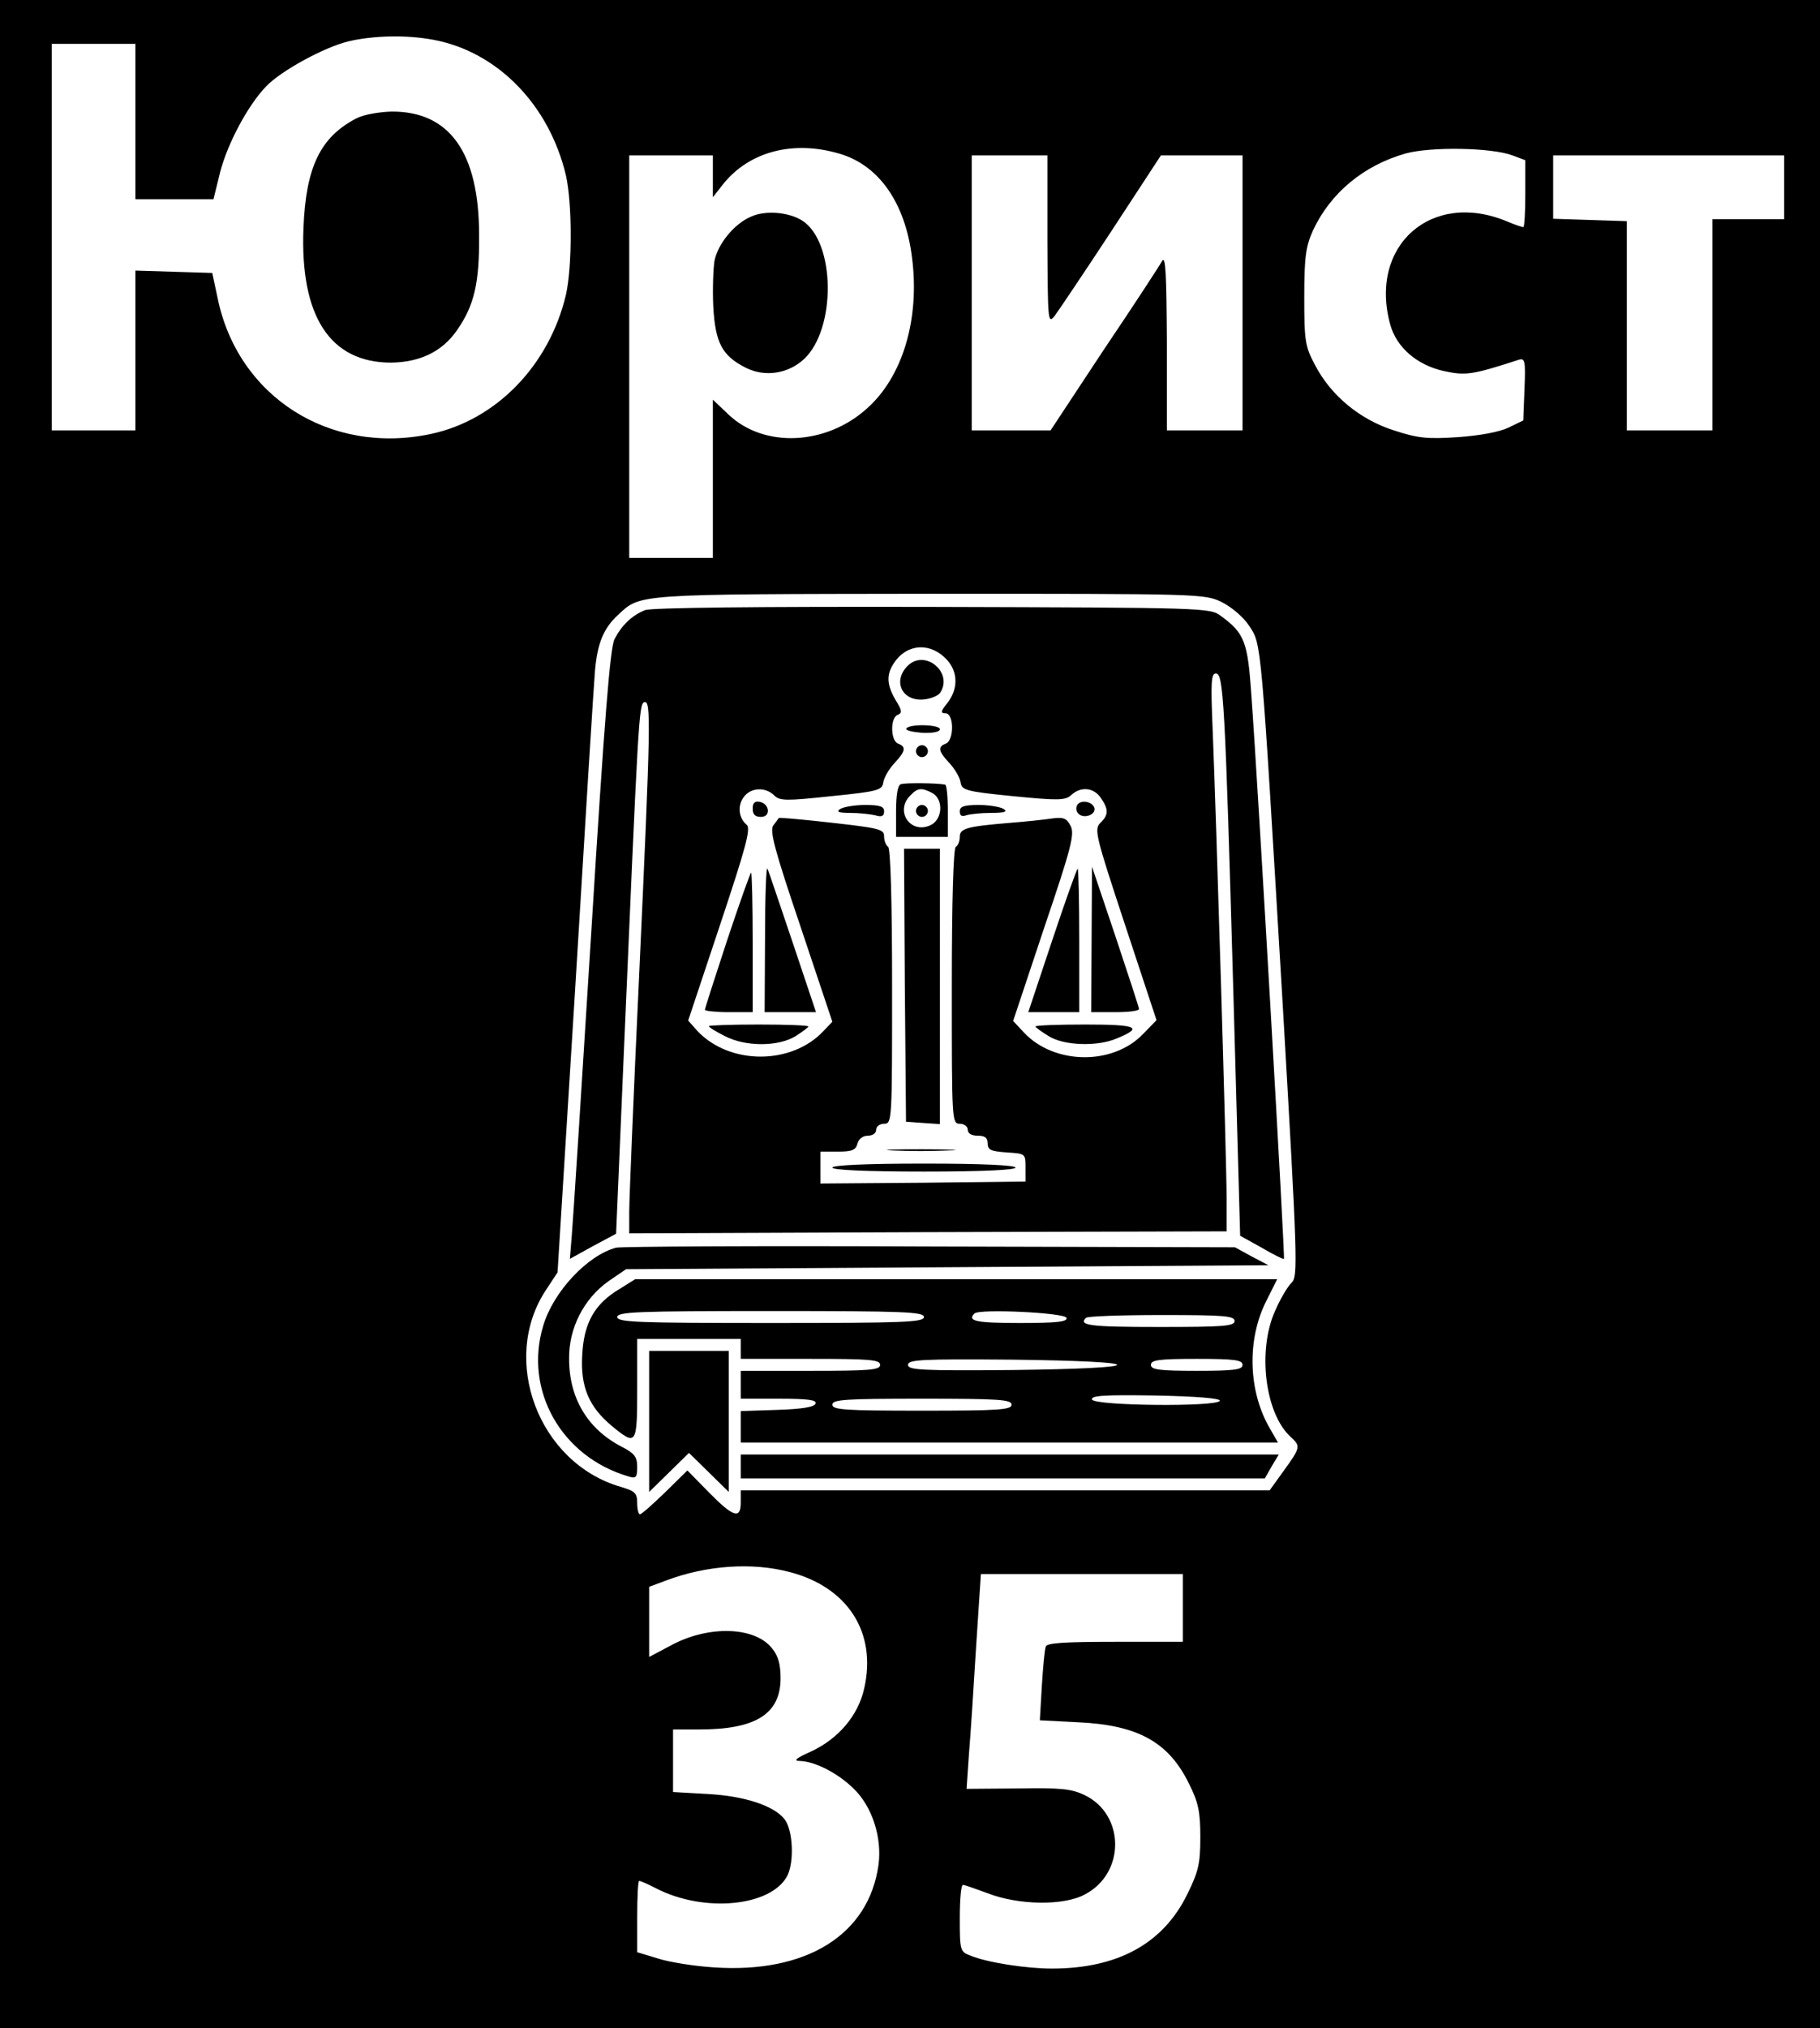 <?xml version="1.0" encoding="UTF-8" standalone="no"?> <svg xmlns="http://www.w3.org/2000/svg" version="1.0" width="457pt" height="509pt" viewBox="0 0 457 509" preserveAspectRatio="xMidYMid meet"><g transform="translate(0,509) scale(0.1,-0.1)" fill="#000000" stroke="none"><path d="M0 2545 l0 -2545 2285 0 2285 0 0 2545 0 2545 -2285 0 -2285 0 0 -2545z m1089 2445 c160 -30 290 -163 332 -340 16 -71 16 -229 0 -300 -42 -177 -175 -314 -339 -349 -254 -54 -486 94 -536 343 l-13 61 -96 3 -97 3 0 -201 0 -200 -105 0 -105 0 0 485 0 485 105 0 105 0 0 -195 0 -195 98 0 98 0 17 69 c19 72 69 166 115 214 37 39 145 98 206 113 63 15 147 17 215 4z m1020 -286 c98 -29 164 -123 181 -260 20 -154 -23 -299 -113 -379 -103 -93 -259 -100 -348 -15 l-39 37 0 -199 0 -198 -105 0 -105 0 0 505 0 505 105 0 105 0 0 -52 0 -53 25 32 c66 83 177 112 294 77z m1689 -4 l32 -12 0 -84 c0 -46 -2 -84 -5 -84 -3 0 -21 6 -40 14 -190 80 -349 -60 -294 -259 16 -57 67 -101 134 -116 55 -12 71 -10 188 28 16 5 18 -1 15 -73 l-3 -79 -37 -18 c-23 -11 -71 -20 -127 -24 -77 -5 -100 -3 -161 17 -85 27 -158 87 -198 164 -25 47 -27 60 -27 171 0 101 4 127 22 167 44 94 127 163 233 193 63 17 214 15 268 -5z m-1168 -212 c1 -203 1 -212 18 -191 9 12 73 107 142 212 l125 191 103 0 102 0 0 -345 0 -345 -95 0 -95 0 0 223 c-1 168 -3 217 -12 202 -6 -11 -71 -111 -146 -222 l-134 -203 -99 0 -99 0 0 345 0 345 95 0 95 0 0 -212z m1850 132 l0 -80 -90 0 -90 0 0 -265 0 -265 -107 0 -108 0 0 262 0 263 -92 3 -93 3 0 79 0 80 290 0 290 0 0 -80z m-1412 -1041 c25 -13 54 -37 69 -60 31 -47 29 -29 84 -952 37 -636 38 -679 23 -695 -10 -9 -29 -41 -42 -71 -45 -99 -26 -258 39 -317 25 -23 25 -26 -17 -84 l-36 -50 -664 0 -664 0 0 -30 c0 -43 -18 -38 -80 25 l-54 55 -56 -55 c-31 -30 -59 -55 -63 -55 -4 0 -7 13 -7 28 0 25 -5 30 -42 41 -206 60 -303 319 -187 494 l29 44 45 724 c24 398 46 752 49 786 6 68 21 106 58 140 57 53 39 52 782 53 683 0 690 0 734 -21z m-1085 -2434 c146 -38 219 -152 187 -292 -15 -68 -65 -127 -135 -159 -36 -16 -44 -23 -27 -23 38 -1 95 -30 135 -69 47 -45 72 -123 63 -191 -24 -176 -181 -274 -414 -258 -48 3 -111 13 -139 22 l-53 16 0 89 c0 50 2 90 5 90 3 0 22 -8 43 -19 121 -62 289 -45 329 32 18 36 14 117 -8 143 -27 33 -100 57 -191 62 l-88 5 0 78 0 79 66 0 c142 0 204 39 204 129 0 34 -6 56 -21 74 -43 56 -162 59 -256 7 l-53 -28 0 88 0 88 43 16 c101 38 216 46 310 21z m987 -90 l0 -85 -170 0 c-128 0 -172 -3 -174 -12 -3 -7 -7 -52 -10 -99 l-5 -86 97 -5 c150 -7 227 -50 278 -155 23 -46 28 -69 28 -133 0 -68 -5 -87 -33 -144 -61 -124 -175 -186 -340 -186 -64 0 -161 15 -203 32 -27 10 -28 12 -28 94 0 46 3 84 8 84 4 0 32 -10 62 -21 77 -30 191 -32 244 -3 102 53 101 200 0 249 -33 16 -60 19 -168 17 l-129 -1 6 87 c4 48 12 169 18 270 l12 182 254 0 253 0 0 -85z"></path><path d="M895 4793 c-91 -47 -127 -123 -133 -275 -9 -222 67 -338 220 -338 73 1 129 28 166 82 43 62 56 118 55 238 0 207 -74 311 -220 310 -33 -1 -71 -8 -88 -17z"></path><path d="M1885 4546 c-42 -18 -83 -69 -91 -111 -3 -19 -5 -70 -3 -114 5 -91 22 -124 82 -154 48 -24 106 -15 146 22 81 76 79 293 -4 347 -34 22 -94 27 -130 10z"></path><path d="M1620 3559 c-33 -13 -59 -38 -77 -73 -11 -22 -25 -196 -58 -730 -24 -385 -46 -729 -49 -763 l-5 -62 58 32 58 31 18 421 c38 881 39 908 53 913 17 5 16 -52 -13 -683 -14 -297 -25 -565 -25 -595 l0 -55 750 3 750 2 0 83 c0 92 -26 954 -35 1175 -5 119 -4 142 8 142 19 0 23 -63 44 -803 l17 -608 54 -30 c29 -17 55 -30 56 -28 3 4 -64 1170 -82 1417 -9 131 -17 153 -76 196 -27 21 -38 21 -724 23 -446 1 -706 -2 -722 -8z m758 -125 c28 -31 28 -73 1 -108 -17 -21 -18 -26 -5 -26 22 0 22 -68 1 -76 -21 -8 -19 -19 9 -49 14 -15 26 -36 28 -48 3 -20 12 -23 132 -35 113 -11 131 -11 146 3 24 22 56 19 74 -7 20 -29 20 -43 -1 -63 -16 -16 -12 -32 62 -256 l79 -239 -34 -35 c-76 -79 -223 -77 -299 4 l-27 29 78 234 c69 203 77 236 66 256 -10 19 -18 22 -47 18 -20 -3 -67 -8 -106 -11 -108 -9 -125 -14 -125 -35 0 -10 -4 -22 -10 -25 -6 -4 -10 -132 -10 -351 0 -337 0 -344 20 -344 11 0 20 -7 20 -15 0 -9 9 -15 25 -15 18 0 25 -5 25 -19 0 -17 8 -20 48 -23 47 -3 47 -3 47 -38 l0 -35 -257 -3 -258 -2 0 40 0 40 44 0 c35 0 45 4 49 20 3 12 14 20 26 20 12 0 21 6 21 15 0 8 9 15 20 15 20 0 20 7 20 344 0 219 -4 347 -10 351 -5 3 -10 15 -10 25 0 20 -7 22 -174 40 -50 5 -90 9 -91 7 0 -1 -6 -9 -13 -18 -10 -13 2 -59 68 -254 l80 -239 -22 -23 c-80 -86 -236 -86 -317 0 l-23 26 80 240 c64 192 78 242 67 251 -20 17 -24 47 -8 69 17 25 55 27 77 5 14 -14 30 -14 143 -2 119 12 128 15 131 35 2 12 14 33 28 48 28 30 30 41 9 49 -19 7 -20 65 -1 72 12 5 11 11 -5 37 -23 39 -24 65 -3 95 33 48 92 50 132 6z"></path><path d="M2279 3419 c-39 -39 -13 -91 43 -84 17 2 35 10 39 17 33 51 -39 110 -82 67z"></path><path d="M2276 3262 c-3 -5 15 -9 40 -11 25 -1 44 2 44 9 0 12 -76 14 -84 2z"></path><path d="M2300 3205 c0 -8 7 -15 15 -15 8 0 15 7 15 15 0 8 -7 15 -15 15 -8 0 -15 -7 -15 -15z"></path><path d="M2262 3122 c-8 -2 -12 -28 -12 -68 l0 -64 65 0 65 0 0 65 c0 36 -3 66 -7 66 -19 4 -101 5 -111 1z m79 -22 c29 -16 26 -67 -5 -81 -50 -23 -90 36 -50 75 18 19 28 20 55 6z"></path><path d="M2300 3055 c0 -8 7 -15 15 -15 8 0 15 7 15 15 0 8 -7 15 -15 15 -8 0 -15 -7 -15 -15z"></path><path d="M1890 3061 c0 -15 6 -21 21 -21 25 0 22 33 -4 38 -12 2 -17 -3 -17 -17z"></path><path d="M2705 3070 c-4 -7 -3 -16 3 -22 14 -14 45 -2 40 15 -6 16 -34 21 -43 7z"></path><path d="M2110 3060 c-11 -7 -5 -10 25 -10 22 0 50 -3 63 -6 16 -5 22 -2 22 10 0 12 -10 16 -47 16 -27 0 -55 -5 -63 -10z"></path><path d="M2410 3054 c0 -11 5 -14 16 -10 9 3 37 6 62 6 34 0 43 3 32 10 -8 5 -36 10 -62 10 -38 0 -48 -4 -48 -16z"></path><path d="M2272 2618 l3 -343 43 -3 42 -3 0 345 0 346 -45 0 -45 0 2 -342z"></path><path d="M1921 2738 l-1 -188 64 0 65 0 -58 173 c-32 94 -60 179 -64 187 -3 8 -6 -69 -6 -172z"></path><path d="M2642 2730 l-60 -180 64 0 64 0 0 180 c0 99 -2 180 -4 180 -2 0 -31 -81 -64 -180z"></path><path d="M2741 2733 l-1 -183 60 0 c33 0 60 3 60 8 0 4 -27 86 -59 182 l-59 175 -1 -182z"></path><path d="M1826 2731 c-31 -94 -56 -172 -56 -175 0 -3 27 -6 60 -6 l60 0 0 175 c0 96 -2 175 -4 175 -2 0 -29 -76 -60 -169z"></path><path d="M1780 2515 c0 -3 18 -14 40 -25 52 -27 134 -27 178 0 17 11 32 22 32 24 0 3 -56 5 -125 5 -69 0 -125 -2 -125 -4z"></path><path d="M2600 2514 c0 -2 15 -13 33 -24 38 -24 122 -27 171 -6 68 28 52 35 -79 35 -69 0 -125 -2 -125 -5z"></path><path d="M2242 2203 c37 -2 100 -2 140 0 40 1 10 3 -67 3 -77 0 -110 -1 -73 -3z"></path><path d="M2090 2160 c0 -6 83 -10 230 -10 147 0 230 4 230 10 0 6 -83 10 -230 10 -147 0 -230 -4 -230 -10z"></path><path d="M1547 1959 c-72 -19 -158 -111 -183 -196 -49 -162 46 -329 214 -378 19 -6 22 -3 22 24 0 25 -7 34 -38 50 -86 44 -133 122 -133 221 -1 77 37 151 99 195 l44 30 806 5 807 5 -42 22 -42 23 -766 2 c-421 2 -776 0 -788 -3z"></path><path d="M1555 1855 c-62 -37 -89 -85 -93 -165 -5 -80 17 -131 75 -179 61 -50 63 -47 63 94 l0 125 130 0 130 0 0 -25 0 -25 175 0 c149 0 175 -2 175 -15 0 -13 -26 -15 -175 -15 l-175 0 0 -35 0 -35 96 0 c72 0 95 -3 92 -12 -3 -9 -34 -14 -96 -16 l-92 -3 0 -39 0 -40 675 0 674 0 -19 33 c-56 94 -60 225 -10 323 l27 54 -806 0 -806 0 -40 -25z m765 -70 c0 -13 -49 -15 -385 -15 -336 0 -385 2 -385 15 0 13 49 15 385 15 336 0 385 -2 385 -15z m358 -2 c3 -10 -25 -13 -117 -13 -111 0 -133 5 -114 24 13 12 226 2 231 -11z m422 -8 c0 -13 -28 -15 -190 -15 -174 0 -203 4 -183 23 3 4 89 7 190 7 156 0 183 -2 183 -15z m-295 -110 c0 -6 -96 -11 -262 -13 -231 -2 -263 0 -263 13 0 13 32 15 263 13 166 -2 262 -7 262 -13z m315 0 c0 -12 -19 -15 -115 -15 -96 0 -115 3 -115 15 0 12 19 15 115 15 96 0 115 -3 115 -15z m-57 -90 c-4 -16 -315 -13 -321 3 -3 10 31 12 160 10 102 -2 162 -7 161 -13z m-523 -10 c0 -13 -32 -15 -225 -15 -193 0 -225 2 -225 15 0 13 32 15 225 15 193 0 225 -2 225 -15z"></path><path d="M1630 1523 l0 -177 50 49 50 49 50 -49 50 -49 0 177 0 177 -100 0 -100 0 0 -177z"></path><path d="M1860 1410 l0 -30 658 0 658 0 17 30 18 30 -675 0 -676 0 0 -30z"></path></g></svg> 